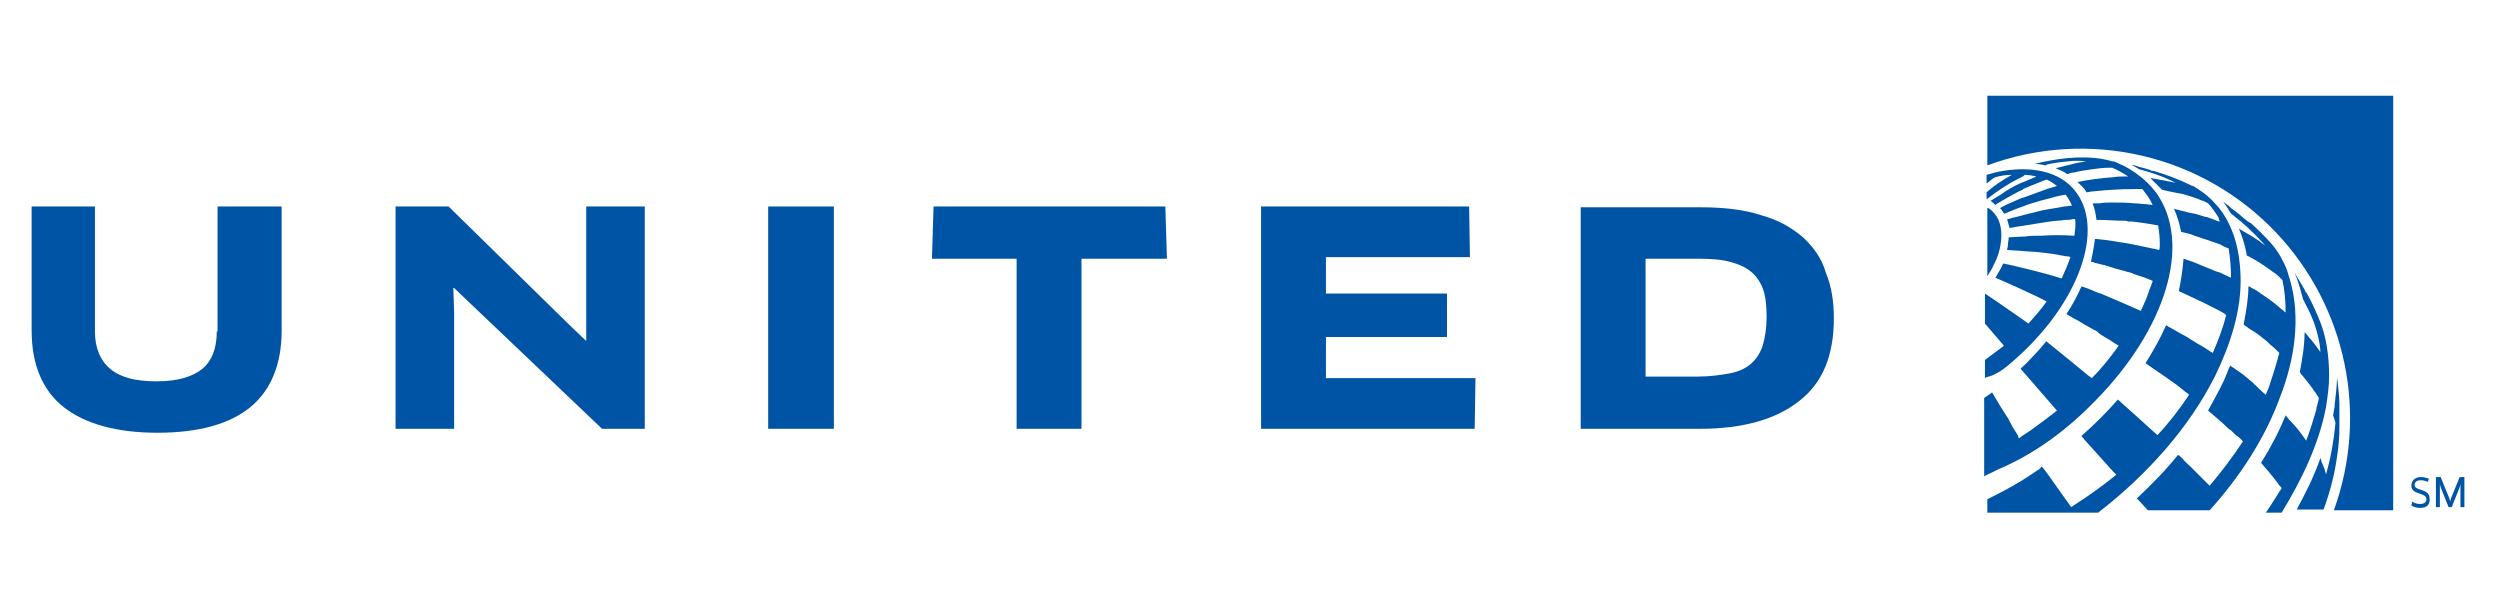 <?xml version="1.0" encoding="utf-8"?>
<!-- Generator: Adobe Illustrator 25.4.1, SVG Export Plug-In . SVG Version: 6.00 Build 0)  -->
<svg version="1.1" id="Layer_1" xmlns="http://www.w3.org/2000/svg" xmlns:xlink="http://www.w3.org/1999/xlink" x="0px" y="0px"
	 viewBox="0 0 316 76" style="enable-background:new 0 0 316 76;" xml:space="preserve">
<style type="text/css">
	.st0{fill:#0054A6;}
</style>
<g>
	<path class="st0" d="M27.4,41.9c0,2.1-0.6,3.7-1.8,4.7c-1.2,1-3.1,1.6-5.8,1.6c-2.7,0-4.6-0.5-5.9-1.6c-1.2-1-1.9-2.6-1.9-4.7V26.1
		H4v15.7c0,4.3,1.4,7.6,4.1,9.7c2.7,2.1,6.7,3.2,11.8,3.2c5.2,0,9.1-1.1,11.7-3.2c2.6-2.1,4-5.4,4-9.7V26.1h-8.1V41.9z"/>
	<polygon class="st0" points="74.1,40.1 74.1,43.1 74.1,43.1 71.9,41 56.7,26.1 50,26.1 50,54.2 57.4,54.2 57.4,39.4 57.3,36.4 
		57.4,36.4 59.6,38.5 76.1,54.2 81.5,54.2 81.5,26.1 74.1,26.1 	"/>
	<rect x="97.1" y="26.1" class="st0" width="8.3" height="28.1"/>
	<polygon class="st0" points="118,26.1 117.8,32.7 128.5,32.7 128.5,54.2 136.7,54.2 136.7,32.7 147.5,32.7 147.3,26.1 	"/>
	<polygon class="st0" points="167.6,42.6 182.9,42.6 182.9,37.1 167.6,37.1 167.6,32.5 185.8,32.5 185.7,26.1 159.4,26.1 
		159.4,54.2 186.4,54.2 186.5,47.8 167.6,47.8 	"/>
	<path class="st0" d="M227.9,30c-1.4-1.2-3.1-2.2-5.3-2.8c-2.1-0.7-4.7-1-7.7-1h-15.1v28h15.1c5.4,0,9.6-1.2,12.5-3.5
		c3-2.3,4.4-5.8,4.4-10.5c0-2.1-0.3-4-1-5.7C230.3,32.7,229.2,31.2,227.9,30z M222.8,43.7c-0.3,0.9-0.8,1.7-1.5,2.3
		c-0.7,0.6-1.6,1-2.7,1.2c-1.1,0.2-2.4,0.4-4,0.4h-6.6V32.7h6.6c1.6,0,3,0.1,4.1,0.4c1.1,0.3,2,0.7,2.7,1.3c0.7,0.6,1.2,1.4,1.5,2.3
		c0.3,0.9,0.4,2.1,0.4,3.4C223.3,41.5,223.1,42.7,222.8,43.7z"/>
	<path class="st0" d="M280,47.5c1.9-3.9,3.4-8.4,3.2-12.8c-0.1-3.1-0.9-6.1-2.7-8.4c-0.3-0.3-0.6-0.7-0.9-1
		c-0.8-0.8-1.6-1.3-2.4-1.8c0,0,0,0,0,0c0,0-0.1,0-0.1,0c-1.6-0.8-3.2-1.4-4.9-1.9c0,0,0,0,0,0c0,0,0,0-0.1,0c-0.1,0-0.2,0-0.3-0.1
		c-0.2-0.1-0.4-0.1-0.6-0.2c-0.1,0-0.3-0.1-0.4-0.1c-0.1,0-0.3-0.1-0.4-0.1c-0.1,0-0.2-0.1-0.3-0.1l0,0c-0.2-0.1-0.5-0.1-0.7-0.2
		c0,0,0,0,0,0c0,0-0.1,0-0.1,0c0,0,0,0,0.1,0c0,0,0,0,0,0c0,0,0,0,0,0c0.1,0.1,0.3,0.2,0.5,0.3c0.2,0.1,0.3,0.2,0.5,0.3
		c0,0,2.5,0.6,4.6,1.7c0,0-2-0.4-3.2-0.6c0.5,0.5,1,1,1.5,1.5c0,0,1.8,0.4,2.5,0.5c0.7,0.2,1.4,0.4,1.9,0.6c0.1,0,0.4,0.2,0.8,0.3
		c0.2,0.1,0.4,0.2,0.6,0.3c0.2,0.2,0.7,0.8,1.2,1.6c0.1,0.2,0.2,0.3,0.2,0.5c0,0.1,0.1,0.2,0.1,0.2c-0.1,0-0.1,0-0.1,0
		c-0.4-0.1-0.7-0.3-1.1-0.4c-0.2-0.1-0.5-0.2-0.7-0.2c-0.6-0.2-1.2-0.4-1.9-0.5c-0.7-0.2-1.3-0.3-2-0.5c0.4,0.9,0.7,1.9,0.9,2.9
		c0,0,0.3,0.1,0.4,0.1c0.4,0.1,0.9,0.2,1.3,0.4c0.9,0.3,1.8,0.6,2.7,0.9c0.3,0.1,0.6,0.2,0.9,0.4c0.1,0.1,0.5,0.2,0.7,0.3
		c0.2,1.2,0.3,2.5,0.3,3.7c-0.3-0.1-0.6-0.3-0.9-0.4c-0.3-0.2-0.6-0.3-1-0.4c-1-0.4-1.9-0.8-2.9-1.2c-0.4-0.1-0.8-0.3-1.2-0.4
		c-0.1,1.3-0.3,2.7-0.6,4.1c0,0,3.1,1.4,4.6,2.2c0.4,0.2,0.8,0.4,1.1,0.6c0,0,0.1,0,0.1,0.1c0,0,0,0,0,0c0.1,0,0.1,0.1,0.2,0.1
		c-0.4,1.6-1,3.2-1.7,4.8c-0.1,0-0.1-0.1-0.2-0.1c-0.6-0.4-1.2-0.8-1.8-1.1c-0.1-0.1-0.2-0.1-0.3-0.2c-0.2-0.1-0.3-0.2-0.5-0.3
		c-0.3-0.2-0.6-0.4-1-0.6c-0.6-0.3-1.2-0.7-1.8-1c-0.1-0.1-0.2-0.1-0.3-0.2c-0.7,1.6-1.6,3.2-2.6,4.8c1.1,0.8,2.2,1.5,3.3,2.3
		c0.6,0.4,1.1,0.8,1.7,1.3c0.1,0.1,0.3,0.2,0.4,0.3c0,0,0,0,0.1,0.1c0,0,0,0,0,0h0c-1.2,1.8-2.5,3.5-4,5.1c-0.2-0.2-5-4.5-5-4.5
		c-1.4,1.6-2.9,3.1-4.6,4.6c0.1,0.2,0.3,0.3,0.4,0.5c0.6,0.7,1.2,1.3,1.8,2c0.6,0.7,1.2,1.3,1.8,2c0.1,0.1,0.3,0.3,0.4,0.4
		c-2.8,2.3-5.6,4-5.7,4.1l-3.2-4.5l-0.4-0.5h0l-0.1-0.1c-0.1,0-0.2,0.1-0.2,0.2c-0.3,0.2-1.3,0.9-2.6,1.7c-1.5,0.9-2.9,1.6-3.7,2
		c-0.1,0.1-0.3,0.1-0.4,0.2v1.7h13.9h0.1C271.3,60.1,276.7,54.1,280,47.5z"/>
	<path class="st0" d="M251.2,20.9c12.8-4.7,27.1-1.4,36.5,8.5c8.9,9.4,11.7,23,7.3,35.1h7.5V12.1h-51.3V20.9z"/>
	<path class="st0" d="M264.8,50.7c8.9-9,12.4-19.9,7.7-26.4c-0.7-0.9-1.5-1.7-2.4-2.3c0,0-0.1-0.1-0.1-0.1c0,0,0,0,0,0
		c-0.6-0.4-1.2-0.8-1.9-1.1c-0.3-0.1-0.6-0.3-0.9-0.4l0,0c0,0-0.2,0-0.2,0c-2.9-0.9-6.5-0.4-8.4,0c-0.7,0.1-1.2,0.3-1.4,0.3
		c0,0,0,0,0,0c0,0-0.1,0-0.1,0c0,0-0.1,0-0.1,0c0.5,0,1.1,0.1,1.5,0.2c0.1,0,0.2,0,0.2-0.1c0.4-0.1,1.5-0.3,2.7-0.4
		c0.7-0.1,1.5-0.1,2.3,0c-0.7,0.1-1.3,0.2-2,0.4c-0.5,0.1-1.1,0.3-1.6,0.4c-0.1,0-0.2,0-0.2,0.1c0.5,0.2,1,0.4,1.4,0.7
		c0.3-0.1,0.6-0.2,0.9-0.2c0.7-0.2,1.5-0.3,2.2-0.4c0.7-0.1,1.5-0.2,2.2-0.2c0,0,0.2,0,0.4,0c0.7,0.3,1.4,0.7,2,1.1
		c-0.6,0-1.4,0-1.9,0.1c-1.5,0.1-3,0.3-4.5,0.6c0.2,0.2,0.4,0.4,0.6,0.6c0.2,0.2,0.4,0.4,0.5,0.7c0,0,0.1,0,0.1,0
		c0.2,0,0.4-0.1,0.7-0.1c1.8-0.2,3.5-0.3,5.3-0.3c0.2,0,0.7,0,1,0c0.2,0.3,0.4,0.5,0.6,0.8c0.3,0.4,0.5,0.8,0.7,1.2
		c-0.3,0-0.7-0.1-0.9-0.1c-0.5,0-0.9-0.1-1.4-0.1c-1-0.1-1.9-0.1-2.9-0.1c-0.5,0-1,0-1.5,0.1c-0.2,0-0.5,0-0.7,0c-0.1,0-0.1,0-0.2,0
		c0.3,0.7,0.4,1.4,0.5,2.1h0c0.1,0,0.3,0,0.4,0c1,0,2,0.1,3,0.1c0.2,0,0.4,0,0.6,0.1c0,0,0.1,0,0.1,0c0.1,0,0.3,0,0.4,0
		c0.9,0.1,2.3,0.3,3.3,0.5c0.1,0.7,0.2,1.5,0.2,2.3c0,0.3,0,0.7-0.1,0.8c-0.3-0.1-0.8-0.2-0.9-0.2c-0.5-0.1-0.9-0.2-1.4-0.3
		c-0.9-0.2-1.9-0.4-2.8-0.5c-1-0.2-1.9-0.3-2.9-0.4c0,0,0,0-0.1,0c-0.1,0.9-0.3,1.9-0.5,2.9l0.1,0h0c0.1,0,0.2,0,0.3,0.1
		c0.4,0.1,0.8,0.2,1.2,0.3c0,0,0,0,0.1,0c0.2,0.1,0.4,0.1,0.6,0.2c0.6,0.2,1.3,0.4,2.1,0.6c0.2,0.1,0.5,0.1,0.7,0.2
		c0.1,0,0.1,0,0.2,0.1c0.3,0.1,0.6,0.2,0.9,0.3c0.4,0.1,1.1,0.4,1.6,0.6c0,0.1-0.2,0.6-0.4,1.1c-0.2,0.6-0.4,1.2-0.7,1.8
		c-0.1,0.3-0.3,0.6-0.4,0.9c0,0,0,0,0,0c-0.7-0.3-2-0.9-3.2-1.4c-0.5-0.2-0.9-0.4-1.4-0.6c-0.4-0.2-0.9-0.3-1.3-0.5
		c-0.9-0.4-1.6-0.6-1.6-0.6c-0.5,1.1-1.1,2.3-1.9,3.5c0.2,0.1,0.8,0.5,1.6,0.9c0.6,0.4,1.2,0.7,1.9,1.1c0.3,0.1,0.5,0.3,0.7,0.5
		c0.6,0.4,1.2,0.7,1.6,1c0.2,0.1,0.6,0.4,0.8,0.5c-1,1.4-2.1,2.8-3.4,4.1l0,0l-0.4-0.3c0,0,0,0,0,0c-0.4-0.3-0.7-0.6-1.1-0.9
		c-0.2-0.2-0.4-0.3-0.6-0.5l-3.7-3c0,0,0,0,0,0.1l0,0c-0.5,0.6-1,1.2-1.6,1.8c-0.8,0.9-1.6,1.6-1.6,1.6l4.6,5.3
		c-1,0.8-2.1,1.6-3.2,2.4c-0.4,0.3-1.1,0.7-1.6,1.1c-0.1-0.1-0.1-0.2-0.1-0.2l0,0c0,0,0,0,0-0.1c-0.1-0.2-0.2-0.3-0.3-0.5
		c-0.3-0.4-0.5-0.8-0.7-1.2c-0.1-0.1-0.1-0.2-0.2-0.4c-0.8-1.2-1.7-2.7-2.1-3.4c-0.3,0.2-0.7,0.5-1,0.7v9.9c0.5-0.3,1.1-0.5,1.6-0.8
		C257.2,57.4,261.3,54.3,264.8,50.7z"/>
	<path class="st0" d="M295.7,54c0-0.3,0-0.5,0-0.8c0-0.2,0-0.5,0-0.7c0-0.2,0-0.4,0-0.6c0-0.1,0-0.1,0-0.2c0-0.3,0-0.5,0-0.8
		c0-0.6-0.2-2.6-0.3-3.2c0,1.2-0.2,2.4-0.3,3.5c0,0,0,0.1,0,0.1c0,0,0,0.1,0,0.1c-0.1,0.4-0.1,0.7-0.2,1.1c0.1,0.3,0.3,0.8,0.3,1
		l0,0c-0.2,2.2-0.6,4.4-1.2,6.5c0,0,0-0.1,0-0.1c-0.1-0.4-0.3-1-0.5-1.4c-0.1-0.2-0.1-0.4-0.2-0.6c-0.8,2.3-1.9,4.5-3,6.5l3.4,0
		c0.8-2.2,1.4-4.4,1.7-6.7C295.6,56.5,295.7,55.3,295.7,54z"/>
	<path class="st0" d="M294,51.5C294,51.4,294,51.4,294,51.5c0.2-1.3,0.4-2.6,0.4-4c0-2.6-0.4-5.1-1.2-7c0,0-0.8-2-1.6-3.4
		c0,0,0-0.1-0.1-0.1c-0.1-0.1-0.1-0.2-0.2-0.4v0c-0.4-0.7-1.2-2-1.2-2c0-0.1-0.1-0.1-0.1-0.2c0.5,1.1,0.8,2.3,1.1,3.4c0,0,0,0,0,0v0
		c0.1,0.2,0.2,0.4,0.3,0.6c1.9,3.5,1.9,6.1,1.9,6.1c-0.5-0.7-1-1.4-1.4-1.8c-0.2-0.3-0.4-0.5-0.5-0.6c0,0-0.1-0.1-0.1-0.1
		c0,1.7-0.3,3.4-0.6,5c0,0.1,0.1,0.1,0.1,0.2c0,0,0,0,0,0c0.1,0.2,0.3,0.3,0.4,0.5c0.2,0.2,0.3,0.4,0.5,0.6c0.2,0.3,0.4,0.5,0.6,0.8
		c0.1,0.2,0.3,0.4,0.5,0.7c0.1,0.2,0.2,0.3,0.3,0.5c0,0.2-0.1,0.5-0.2,0.9c0,0.1-0.1,0.2-0.1,0.4c0,0,0,0,0,0c0,0,0,0.1,0,0.1
		c-0.4,1.4-0.8,2.7-1.3,4c-0.6-0.9-1.3-1.8-2.1-2.6c-0.2-0.2-0.3-0.4-0.5-0.6c-0.8,2-1.9,4.1-3.1,6c0.6,0.7,1.3,1.5,1.9,2.3
		c0.1,0.1,0.2,0.3,0.3,0.4c0.1,0.2,0.3,0.3,0.4,0.5c-0.7,1.1-1.3,2.1-2,3.1h2C290.9,60.7,293.1,56.2,294,51.5
		C294,51.5,294,51.5,294,51.5z"/>
	<path class="st0" d="M289.4,35.2c-0.1-0.3-0.2-0.6-0.3-1c-0.5-1.3-1.2-2.5-2-3.4c-0.8-0.9-1.7-1.8-2.6-2.6c0,0,0,0,0,0
		c-0.1,0-0.1-0.1-0.2-0.1c-0.1-0.1-0.2-0.1-0.3-0.2c-0.2-0.2-0.4-0.3-0.6-0.5c-0.4-0.4-0.9-0.7-1.4-1.1c0,0-0.1-0.1-0.1-0.1
		c0,0-0.1-0.1-0.1-0.1c-0.2-0.2-0.7-0.5-0.8-0.6c0.4,0.5,0.7,1,1,1.5c0.1,0.1,0.3,0.2,0.5,0.4c0.8,0.6,2.3,1.9,3.8,3.6
		c0,0-0.5-0.3-0.7-0.5c-0.7-0.5-1.4-0.9-2.1-1.3c-0.2-0.1-0.3-0.2-0.5-0.3c0.8,1.9,1,3.4,1,3.4c0,0,0.6,0.3,0.6,0.3
		c0.9,0.5,1.8,1.1,2.6,1.7c0.3,0.2,0.6,0.4,0.9,0.7c0,0,0,0,0.1,0.1c0.1,0.1,0.2,0.2,0.3,0.3c0,0,0,0,0,0c0.3,1.4,0.4,2.7,0.4,4.1
		c-0.2-0.1-0.3-0.3-0.5-0.4c-0.2-0.2-0.5-0.4-0.7-0.6c-0.6-0.5-1.2-0.9-1.8-1.3c-0.4-0.3-0.8-0.6-1.3-0.8c-0.1-0.1-0.3-0.2-0.4-0.2
		c0,1.6-0.3,3.2-0.6,4.8c0,0,0,0,0,0c0,0,0.1,0.1,0.1,0.1c0.4,0.3,0.8,0.6,1.2,0.8c0.6,0.4,1.1,0.8,1.7,1.3c0,0,0.1,0.1,0.1,0.1
		c0.1,0.1,0.2,0.2,0.3,0.3c0.3,0.2,0.8,0.7,1.1,1c-0.4,1.6-0.9,3.1-1.4,4.6c-0.1,0.2-0.2,0.4-0.3,0.7c-0.5-0.4-1-0.9-1.4-1.3
		c0,0-0.1,0-0.1-0.1c0,0,0,0,0,0c0,0,0,0,0,0c0,0-0.1-0.1-0.1-0.1c-0.7-0.6-1.4-1.2-2.2-1.7c-0.2-0.2-0.5-0.3-0.7-0.5h0
		c-0.3,0.6-0.5,1.3-0.8,1.9c-0.6,1.3-1.3,2.5-2,3.8c0,0,1.8,1.5,2.5,2.2c0.1,0.1,0.2,0.2,0.4,0.3c0.1,0.1,0.2,0.2,0.3,0.3
		c0.2,0.2,0.4,0.4,0.6,0.5c0.1,0.1,0.4,0.3,0.6,0.6c-1.3,2-2.7,3.8-4.2,5.6c0,0-0.1-0.1-0.1-0.1c0,0,0,0-0.1-0.1
		c-0.1-0.1-0.2-0.2-0.3-0.3c-0.6-0.6-1.3-1.3-1.9-1.9c-0.3-0.3-0.7-0.6-1-1c-0.1-0.1-0.5-0.5-0.6-0.5h0c-1.6,2-3.4,3.8-5.2,5.5
		c0.1,0.1,1.3,1.4,1.4,1.5h7.8c3.8-4.2,7-9.1,8.9-14.3C290,45.6,290.9,40.1,289.4,35.2z"/>
	<path class="st0" d="M252.1,33.3c0.4-0.8,0.7-1.7,0.8-2.6c0.2-1.4,0-2.8-0.8-3.7c-0.2-0.2-0.3-0.4-0.5-0.5
		c-0.1-0.1-0.2-0.2-0.4-0.2v8.6c0.3-0.5,0.6-0.9,0.8-1.4C252,33.5,252,33.4,252.1,33.3C252.1,33.4,252.1,33.4,252.1,33.3z"/>
	<path class="st0" d="M254.5,45.6c8.3-7.2,11.8-16.9,7.6-21.7c-1.9-2.2-5.2-2.9-8.9-2.3c-0.7,0.1-1.4,0.3-2.1,0.5v1.1
		c0.4-0.3,0.7-0.6,1.1-0.8c0.7-0.2,1.4-0.3,2.1-0.3c-1.1,0.6-2.3,1.4-3.2,2.2v0.9c0,0,0,0,0,0v0c0,0,0,0,0,0c1.3-1,2.6-1.9,4-2.6
		c0.2-0.1,0.4-0.2,0.6-0.3c0,0,0.1,0,0.1-0.1l0,0c0,0,0.1,0,0.1-0.1c0.5,0,1,0.1,1.5,0.2c-0.1,0-0.1,0.1-0.2,0.1
		c-0.5,0.2-0.9,0.4-1.4,0.6c-0.1,0-0.2,0.1-0.3,0.1c-0.9,0.4-1.8,0.9-2.6,1.5c-0.3,0.2-0.7,0.4-1,0.6c-0.1,0.1-0.2,0.1-0.3,0.2
		c0,0,0,0,0,0c0.2,0.1,0.4,0.3,0.6,0.5c0.1-0.1,1.2-0.7,1.5-0.9c0.6-0.3,1.2-0.7,1.9-1c0,0,0.1,0,0.1-0.1c0.7-0.3,1.4-0.6,2.2-0.9
		c0.2-0.1,0.5-0.2,0.8-0.3c0.5,0.2,0.9,0.5,1.3,0.8c-0.3,0.1-0.6,0.2-1,0.3c-1.1,0.4-2.2,0.8-3.3,1.2c0,0-0.1,0-0.1,0c0,0,0,0,0,0
		c-0.5,0.2-1.1,0.5-1.6,0.7c-0.3,0.1-1,0.5-1.2,0.6c0.2,0.2,0.4,0.5,0.5,0.7c0,0,0.1,0,0.1,0c0.3-0.1,0.9-0.4,1.2-0.5
		c0.3-0.1,0.5-0.2,0.8-0.3c0.3-0.1,0.6-0.2,0.8-0.3c1.2-0.4,2.3-0.7,3.5-1c0.3-0.1,0.9-0.2,1.4-0.3c0.3,0.4,0.6,0.9,0.8,1.4
		c-0.3,0-0.7,0.1-1,0.1c-0.9,0.2-1.9,0.3-2.8,0.5c-0.9,0.2-1.9,0.5-2.8,0.7c-0.2,0.1-0.5,0.1-0.7,0.2c0,0-0.1,0-0.1,0c0,0,0,0,0,0
		c-0.1,0-0.5,0.2-0.8,0.2c0.1,0.4,0.2,0.7,0.3,1.1c0,0,0,0,0.1,0c0.2,0,1-0.2,1.2-0.2c1.3-0.2,2.6-0.4,3.8-0.6
		c0.6-0.1,1.3-0.1,1.9-0.2c0.3,0,0.6,0,1-0.1c0,0,0.2,0,0.3,0c0.1,0.6,0,1.4-0.1,2.1c-1.4-0.1-2.9-0.1-4.2,0c-0.2,0-0.3,0-0.5,0
		c-0.5,0-1,0-1.5,0.1c-0.8,0-1.7,0.1-2.1,0.1c0,0.3-0.1,0.7-0.1,1c0,0.2-0.1,0.4-0.1,0.6c0.4,0,1.3,0.1,1.6,0.1
		c0.9,0.1,1.8,0.1,2.6,0.2c0.9,0.1,1.8,0.2,2.7,0.4c0.2,0,0.4,0.1,0.7,0.1c0,0,0.2,0,0.4,0.1c-0.3,0.9-0.7,1.8-1.1,2.7
		c-2.5-0.8-6.4-1.7-7.4-1.9c-0.2,0.5-0.5,1-0.8,1.5c0,0,0,0,0,0c0,0.1-0.1,0.1-0.1,0.2c0,0-0.1,0.1-0.1,0.1c0.5,0.2,4.6,2,6.5,3
		c-0.7,1-1.5,1.9-2.3,2.8c0,0-3.7-2.6-5.5-3.8v3.8l2.4,2.8c-0.8,0.6-1.6,1.2-2.4,1.8v2.3c0,0,0.1,0,0.1-0.1
		C252.4,47.4,253.5,46.5,254.5,45.6z"/>
	<g>
		<path class="st0" d="M305.9,64.2c-0.4,0-0.8-0.1-1.1-0.3l0.1-0.5c0.3,0.2,0.6,0.3,1,0.3c0.5,0,0.8-0.2,0.8-0.6
			c0-0.9-1.9-0.5-1.9-1.7c0-0.6,0.4-1.1,1.2-1.1c0.4,0,0.7,0.1,1,0.2l-0.1,0.4c-0.3-0.1-0.6-0.2-0.9-0.2c-0.6,0-0.8,0.3-0.8,0.6
			c0,0.8,1.9,0.4,1.9,1.7C307.2,63.7,306.8,64.2,305.9,64.2z"/>
		<path class="st0" d="M308.5,60.3l1.1,2.7l0.1,0.4h0l0.1-0.4l1.1-2.7h0.6v3.8h-0.5v-2.5l0-0.4l0,0l-0.1,0.4l-1,2.5h-0.4l-1-2.5
			l-0.1-0.4l0,0l0,0.4v2.5h-0.5v-3.8H308.5z"/>
	</g>
</g>
</svg>
